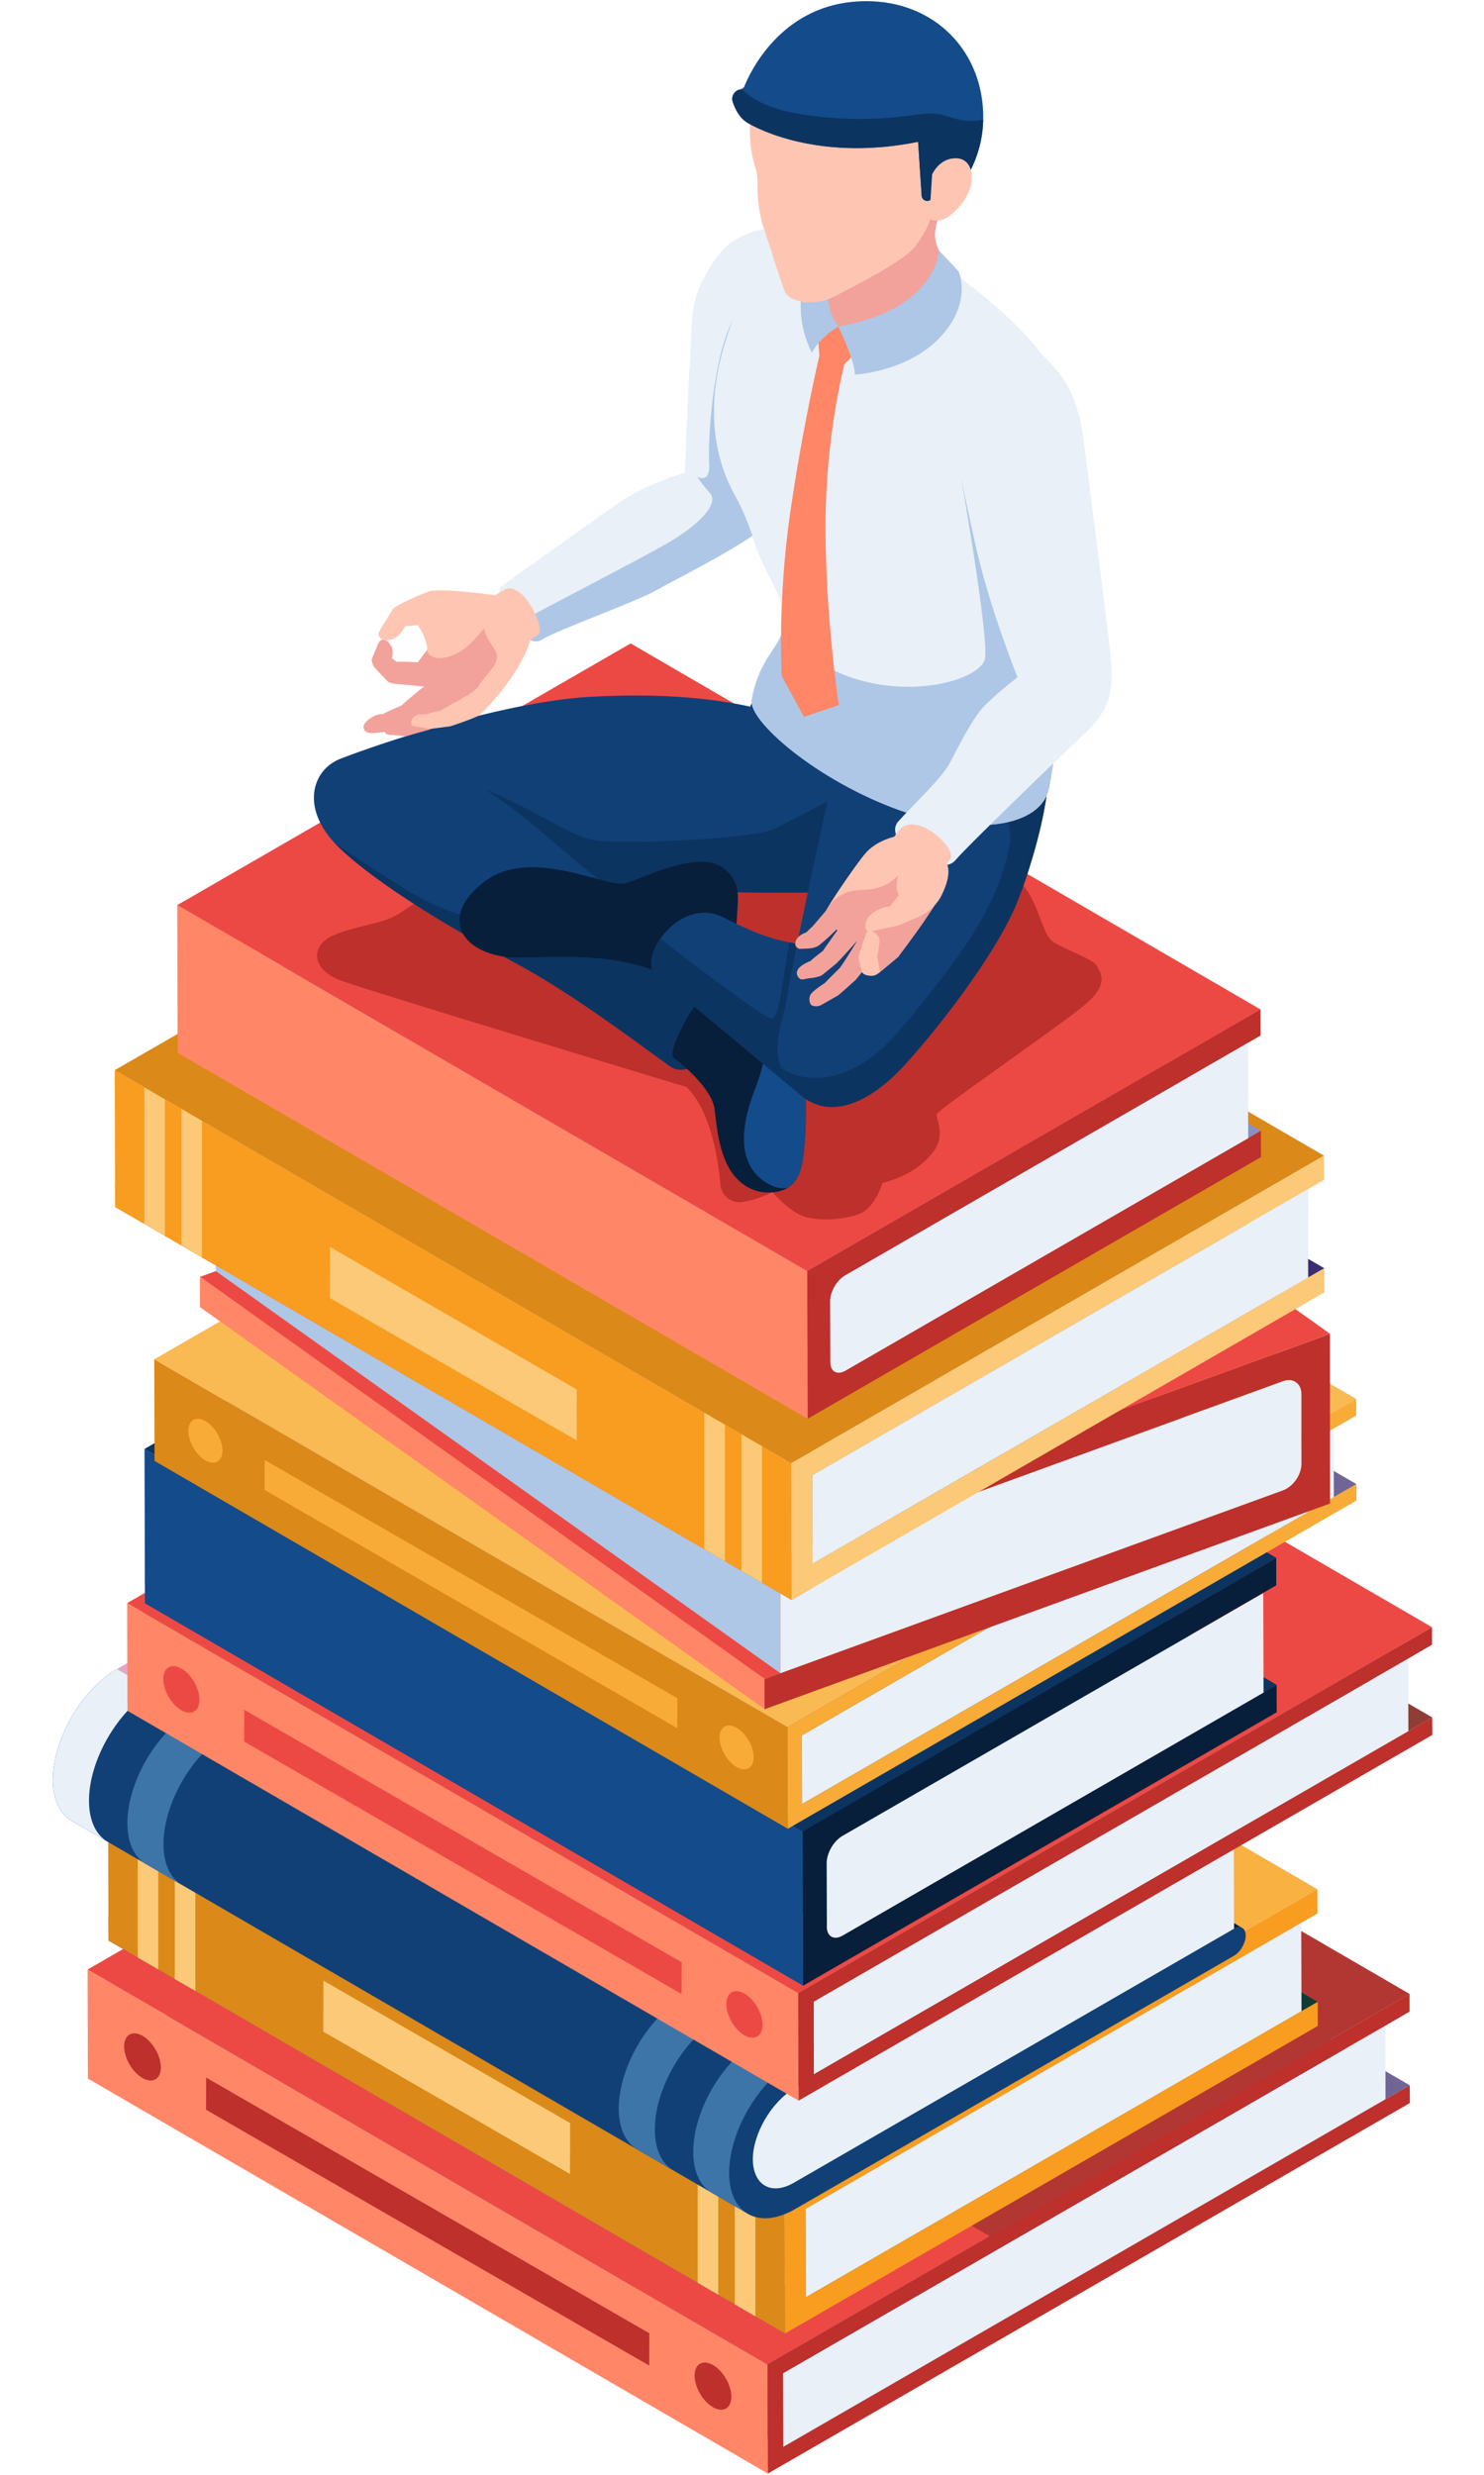 <?xml version="1.0" encoding="UTF-8"?>
<svg xmlns="http://www.w3.org/2000/svg" xmlns:xlink="http://www.w3.org/1999/xlink" width="300" zoomAndPan="magnify" viewBox="0 0 224.88 375" height="500" preserveAspectRatio="xMidYMid meet" version="1.0">
  <defs>
    <clipPath id="0494e04802">
      <path d="M 7.965 0.102 L 217.102 0.102 L 217.102 374.898 L 7.965 374.898 Z M 7.965 0.102 " clip-rule="nonzero"></path>
    </clipPath>
    <clipPath id="8293265240">
      <path d="M 13 298 L 117 298 L 117 374.898 L 13 374.898 Z M 13 298 " clip-rule="nonzero"></path>
    </clipPath>
    <clipPath id="de6a93d67c">
      <path d="M 116 302 L 214 302 L 214 374.898 L 116 374.898 Z M 116 302 " clip-rule="nonzero"></path>
    </clipPath>
    <clipPath id="253f6cba6f">
      <path d="M 7.965 252 L 121 252 L 121 336 L 7.965 336 Z M 7.965 252 " clip-rule="nonzero"></path>
    </clipPath>
    <clipPath id="74b0e648d4">
      <path d="M 7.965 252 L 24 252 L 24 280 L 7.965 280 Z M 7.965 252 " clip-rule="nonzero"></path>
    </clipPath>
    <clipPath id="f3a4c6160e">
      <path d="M 21 201 L 217.102 201 L 217.102 315 L 21 315 Z M 21 201 " clip-rule="nonzero"></path>
    </clipPath>
    <clipPath id="6d54dd1fb6">
      <path d="M 19 187 L 217.102 187 L 217.102 302 L 19 302 Z M 19 187 " clip-rule="nonzero"></path>
    </clipPath>
    <clipPath id="88b707d7b3">
      <path d="M 120 246 L 217.102 246 L 217.102 319 L 120 319 Z M 120 246 " clip-rule="nonzero"></path>
    </clipPath>
    <clipPath id="3f4a57cf4c">
      <path d="M 110 0.102 L 150 0.102 L 150 32 L 110 32 Z M 110 0.102 " clip-rule="nonzero"></path>
    </clipPath>
  </defs>
  <g clip-path="url(#0494e04802)">
    <path fill="#e9f0f7" d="M 210.008 313.84 L 209.992 306.93 L 213.668 304.816 L 213.652 302.137 L 202.973 295.93 L 197.246 292.605 L 197.246 291.348 L 199.691 289.938 L 199.676 286.281 L 188.156 279.582 L 217.102 262.891 L 217.09 260.238 L 213.457 258.125 L 213.441 251.305 L 217.074 249.207 L 217.059 246.555 L 194.77 233.609 L 205.613 227.359 L 205.613 224.859 L 202.18 222.863 L 202.164 216.438 L 205.586 214.457 L 205.586 211.957 L 201.625 214.234 L 205.586 211.957 L 201.625 209.648 L 201.625 202.066 L 196.375 198.336 L 200.785 195.785 L 200.77 192.129 L 198.309 190.707 L 198.281 180.141 L 200.727 178.734 L 200.711 175.078 L 189.207 168.395 L 189.176 157.996 L 191.094 156.887 L 191.082 152.898 L 155.699 132.43 C 157.41 127.156 158.219 123.246 158.594 120.652 C 158.789 120.246 158.926 119.812 159.016 119.348 C 159.164 118.539 159.402 117.34 159.613 115.691 C 161.668 113.715 163.438 112.02 164.547 110.973 C 168.809 106.969 168.645 103.719 168.297 99.434 C 168.059 96.449 164.953 72.746 164.324 67.426 C 163.199 57.984 159.867 55.918 157.695 53.504 C 153.719 48.184 146.641 42.969 146.023 42.477 C 145.906 42.371 145.727 42.219 145.547 42.055 C 145.516 41.906 145.484 41.754 145.441 41.605 C 145.367 41.336 145.23 41.098 145.051 40.902 L 142.289 37.98 C 142.004 37.352 141.766 36.645 141.691 35.957 C 141.617 35.223 141.812 34.277 142.066 33.41 C 142.262 33.395 142.469 33.363 142.727 33.289 C 144.18 32.883 146.477 30.473 147.059 28.359 C 147.316 27.461 147.344 26.5 147.105 25.723 C 148.109 23.73 148.918 21.211 148.996 18.168 C 149.012 17.512 148.996 16.836 148.934 16.133 C 148.141 6.332 140.102 -0.758 129.242 0.293 C 118.383 1.328 113.824 10.648 112.832 13.09 C 112.758 13.27 112.594 13.402 112.398 13.492 C 112.324 13.523 112.234 13.555 112.16 13.57 C 111.305 13.734 110.793 14.617 111.062 15.426 C 111.453 16.609 112.129 17.898 113.312 18.617 C 113.312 18.617 113.434 18.695 113.672 18.828 C 113.449 22.918 114.59 25.691 114.59 25.691 C 114.59 25.691 114.859 26.996 114.812 27.941 C 114.77 28.855 114.828 31.852 115.816 34.758 C 112.82 35.266 110.223 36.555 108.215 39.582 C 104.105 45.773 105.051 48.453 104.598 54.492 C 104.164 60.531 103.82 71.652 103.82 71.652 C 103.82 71.652 97.895 73.285 93.469 76.418 C 89.047 79.562 77.137 87.984 76.086 88.793 C 75.816 89.004 75.684 89.348 75.668 89.781 L 74.992 90.203 C 74.992 90.203 66.684 89.02 64.973 89.633 C 63.266 90.246 59.965 91.762 59.621 92.195 C 59.289 92.629 57.488 95.613 57.371 95.867 C 57.25 96.105 57.43 97.141 58.93 96.977 C 60.445 96.812 61.375 94.922 61.375 94.922 L 63.266 94.699 C 63.266 94.699 64.645 96.496 64.734 98.43 C 64.18 99.133 63.684 99.793 63.277 100.363 C 63.277 100.363 61.016 100.199 60.07 100.301 C 60.07 100.301 59.59 99.883 59.348 99.762 C 59.348 99.762 59.695 98.668 59.184 97.801 C 58.688 96.93 58.043 96.914 57.863 96.93 C 57.684 96.945 57.43 97.172 57.219 97.664 C 57.008 98.16 56.379 99.645 56.305 99.836 C 56.23 100.031 56.363 100.75 56.785 101.215 C 57.203 101.68 58.48 103.031 58.734 103.27 C 58.973 103.492 59.648 103.629 60.594 103.688 C 61.391 103.734 63.355 103.957 64.195 104.035 C 63.16 104.871 61.57 106.176 60.773 106.926 C 60.773 106.926 58.703 107.75 58.043 108.184 C 58.043 108.184 57.055 108.078 55.898 108.965 C 54.641 109.938 55.105 110.535 55.328 110.762 C 55.555 110.988 55.93 111.137 56.828 111.047 C 57.176 111.016 57.73 110.957 58.27 110.883 C 58.285 110.941 58.312 110.988 58.328 111.016 C 58.508 111.301 59.02 111.391 59.5 111.359 C 59.918 111.348 61.016 111.555 61.434 111.539 C 57.008 112.918 53.441 114.207 51.566 114.941 C 51.535 114.957 51.52 114.957 51.488 114.973 C 51.43 114.988 51.387 115.016 51.324 115.031 C 48.102 116.367 46.285 120.246 48.461 124.609 L 26.816 137.148 L 26.879 156.676 L 20.531 160.332 L 17.355 162.176 L 17.398 179.242 L 17.414 182.898 L 27.461 188.73 L 30.582 190.543 L 32.668 191.754 L 32.668 192.625 L 30.266 193.492 L 30.266 198.066 L 33.312 200.238 L 25.512 204.734 L 23.34 205.992 L 23.34 208.492 L 23.367 218.699 L 21.852 219.566 L 21.914 241.371 L 21.539 241.598 L 19.227 242.93 L 19.242 245.582 L 19.258 252.027 L 17.699 252.926 C 12.254 256.07 7.844 263.758 7.98 269.977 C 8.039 272.914 9.121 274.953 10.812 275.941 L 16.363 279.164 L 16.395 290.418 L 16.41 294.074 L 18.629 295.363 L 15.582 297.117 L 13.242 298.465 L 13.258 301.145 L 13.289 312.309 L 13.305 314.992 L 116.359 374.812 L 118.699 373.465 L 213.699 318.664 L 213.684 315.98 Z M 72.441 108.469 C 72.488 108.438 72.52 108.426 72.547 108.41 C 73.223 107.93 78.695 102.398 80.316 97.02 C 80.332 97.02 80.348 97.035 80.363 97.035 C 80.379 97.051 80.406 97.051 80.422 97.066 C 80.453 97.082 80.48 97.082 80.512 97.094 C 80.527 97.094 80.559 97.109 80.57 97.109 C 80.602 97.125 80.633 97.125 80.66 97.141 C 80.676 97.141 80.707 97.156 80.723 97.156 C 80.766 97.172 80.797 97.172 80.844 97.172 C 80.855 97.172 80.855 97.172 80.871 97.172 C 80.918 97.172 80.961 97.184 81.023 97.184 C 81.035 97.184 81.051 97.184 81.082 97.184 C 81.113 97.184 81.141 97.184 81.172 97.184 C 81.188 97.184 81.219 97.184 81.23 97.184 C 81.262 97.184 81.293 97.184 81.309 97.184 C 81.32 97.184 81.352 97.184 81.367 97.184 C 81.398 97.184 81.41 97.184 81.441 97.172 C 81.457 97.172 81.488 97.156 81.5 97.156 C 81.531 97.156 81.547 97.141 81.578 97.141 C 81.594 97.141 81.621 97.125 81.637 97.125 C 81.668 97.125 81.684 97.109 81.711 97.094 C 81.727 97.082 81.758 97.082 81.773 97.066 C 81.801 97.051 81.816 97.051 81.848 97.035 C 81.863 97.02 81.891 97.02 81.906 97.004 C 81.922 96.992 81.953 96.977 81.969 96.977 C 81.98 96.961 82.012 96.945 82.027 96.945 C 83.375 96.105 87.277 94.562 91.117 93.02 C 94.504 91.656 97.836 90.309 99.352 89.453 C 100.668 88.703 103.73 87.145 106.984 85.348 C 109.398 84.012 111.934 82.559 113.973 81.18 C 114.035 81.348 114.094 81.512 114.137 81.691 C 115.457 85.738 117.543 88.867 118.441 91.371 C 118.367 93.184 118.324 94.848 118.309 96.285 C 118.293 96.301 118.293 96.332 118.277 96.348 C 118.277 96.359 118.262 96.375 118.262 96.391 C 118.219 96.48 118.172 96.57 118.129 96.66 C 118.129 96.66 118.129 96.676 118.113 96.676 C 117.59 97.738 116.852 98.684 116.117 99.914 C 116.102 99.941 116.09 99.957 116.074 99.988 C 116.027 100.062 115.984 100.121 115.953 100.199 C 115.922 100.242 115.91 100.289 115.879 100.332 C 115.832 100.391 115.805 100.469 115.758 100.543 C 115.727 100.586 115.699 100.648 115.668 100.691 C 115.637 100.75 115.594 100.828 115.562 100.887 C 115.535 100.945 115.504 101.008 115.473 101.066 C 115.445 101.125 115.398 101.203 115.367 101.262 C 115.34 101.32 115.309 101.395 115.277 101.457 C 115.25 101.516 115.219 101.59 115.188 101.652 C 115.145 101.742 115.113 101.832 115.07 101.922 C 115.039 101.996 114.992 102.086 114.965 102.176 C 114.918 102.281 114.875 102.387 114.828 102.504 C 114.797 102.566 114.785 102.625 114.754 102.699 C 114.723 102.789 114.68 102.879 114.648 102.984 C 114.617 103.059 114.602 103.121 114.574 103.195 C 114.543 103.285 114.512 103.391 114.484 103.48 C 114.453 103.555 114.438 103.629 114.41 103.703 C 114.379 103.809 114.348 103.898 114.32 104.004 C 114.305 104.078 114.273 104.152 114.258 104.227 C 114.227 104.332 114.199 104.453 114.168 104.559 C 114.152 104.633 114.125 104.707 114.109 104.781 C 114.078 104.918 114.047 105.051 114.02 105.188 C 114.004 105.246 113.988 105.32 113.973 105.383 C 113.93 105.594 113.883 105.801 113.84 106.012 C 113.809 106.16 113.809 106.34 113.84 106.52 C 113.777 106.688 113.719 106.867 113.645 107.059 C 113 106.926 112.16 106.746 111.109 106.551 L 95.555 97.5 L 79.117 106.984 C 76.898 107.422 74.648 107.93 72.441 108.469 Z M 72.441 108.469 " fill-opacity="1" fill-rule="nonzero"></path>
  </g>
  <path fill="#716596" d="M 118.684 370.781 L 15.598 310.93 L 110.598 256.133 L 213.684 315.98 Z M 118.684 370.781 " fill-opacity="1" fill-rule="nonzero"></path>
  <path fill="#e9f0f7" d="M 209.98 306.945 L 210.008 318.094 L 118.684 370.781 L 118.652 359.617 Z M 209.98 306.945 " fill-opacity="1" fill-rule="nonzero"></path>
  <g clip-path="url(#8293265240)">
    <path fill="#ff8666" d="M 116.344 372.129 L 116.312 360.965 L 116.312 358.285 L 13.23 298.434 L 13.23 301.117 L 13.258 312.281 L 13.273 314.961 L 116.359 374.812 Z M 116.344 372.129 " fill-opacity="1" fill-rule="nonzero"></path>
  </g>
  <path fill="#ed4944" d="M 110.57 242.285 L 15.57 297.086 L 13.23 298.434 L 116.312 358.285 L 118.652 356.934 L 213.652 302.137 Z M 110.57 242.285 " fill-opacity="1" fill-rule="nonzero"></path>
  <g clip-path="url(#de6a93d67c)">
    <path fill="#bd302b" d="M 213.652 302.137 L 213.652 304.816 L 209.98 306.945 L 118.652 359.617 L 118.684 370.781 L 213.684 315.98 L 213.699 318.664 L 118.699 373.465 L 116.359 374.812 L 116.344 372.129 L 116.312 360.965 L 116.312 358.285 L 118.652 356.934 Z M 213.652 302.137 " fill-opacity="1" fill-rule="nonzero"></path>
  </g>
  <path fill="#bd302b" d="M 108.051 358.375 C 109.578 359.258 110.824 361.402 110.824 363.168 C 110.824 364.938 109.562 365.641 108.035 364.758 C 106.504 363.875 105.258 361.73 105.258 359.961 C 105.258 358.195 106.504 357.488 108.051 358.375 Z M 108.051 358.375 " fill-opacity="1" fill-rule="nonzero"></path>
  <path fill="#bd302b" d="M 21.555 308.488 C 23.082 309.371 24.328 311.516 24.328 313.285 C 24.328 315.051 23.066 315.758 21.539 314.871 C 20.008 313.988 18.762 311.844 18.762 310.078 C 18.777 308.309 20.023 307.605 21.555 308.488 Z M 21.555 308.488 " fill-opacity="1" fill-rule="nonzero"></path>
  <path fill="#bd302b" d="M 98.391 353.562 L 98.375 358.449 L 31.184 319.684 L 31.195 314.812 Z M 98.391 353.562 " fill-opacity="1" fill-rule="nonzero"></path>
  <path fill="#bd302b" d="M 186.402 293.652 C 179.727 297.52 179.773 303.797 186.477 307.68 L 126.992 342.219 C 120.289 338.355 109.43 338.355 102.77 342.219 L 81.082 329.707 C 87.758 325.84 87.711 319.562 81.008 315.684 L 140.492 281.141 C 147.195 285.008 158.055 285.008 164.715 281.141 Z M 186.402 293.652 " fill-opacity="1" fill-rule="nonzero"></path>
  <path fill="#000000" d="M 213.637 302.137 L 150 338.848 L 46.914 279 L 110.555 242.285 Z M 213.637 302.137 " fill-opacity="0.25" fill-rule="nonzero"></path>
  <path fill="#774da7" d="M 118.953 353.594 L 16.395 294.043 L 19.574 292.199 L 122.133 351.75 Z M 118.953 353.594 " fill-opacity="1" fill-rule="nonzero"></path>
  <path fill="#774da7" d="M 122.133 351.75 L 19.574 292.199 L 19.574 288.543 L 122.133 348.094 Z M 122.133 351.75 " fill-opacity="1" fill-rule="nonzero"></path>
  <path fill="#0f3b33" d="M 122.133 348.094 L 19.574 288.543 L 97.16 243.785 L 199.719 303.336 Z M 122.133 348.094 " fill-opacity="1" fill-rule="nonzero"></path>
  <path fill="#774da7" d="M 118.953 353.594 L 16.395 294.043 L 16.379 290.387 L 118.938 349.938 Z M 118.953 353.594 " fill-opacity="1" fill-rule="nonzero"></path>
  <path fill="#e9f0f7" d="M 122.086 334.699 L 19.527 275.148 L 94.672 231.797 L 197.23 291.348 Z M 122.086 334.699 " fill-opacity="1" fill-rule="nonzero"></path>
  <path fill="#e9f0f7" d="M 197.23 291.348 L 197.273 304.758 L 122.133 348.094 L 122.086 334.699 Z M 197.23 291.348 " fill-opacity="1" fill-rule="nonzero"></path>
  <path fill="#e9f0f7" d="M 122.133 348.094 L 19.574 288.543 L 19.527 275.148 L 122.086 334.699 Z M 122.133 348.094 " fill-opacity="1" fill-rule="nonzero"></path>
  <path fill="#774da7" d="M 122.086 334.699 L 19.527 275.148 L 19.512 271.492 L 122.074 331.043 Z M 122.086 334.699 " fill-opacity="1" fill-rule="nonzero"></path>
  <path fill="#f9b142" d="M 97.117 226.73 L 19.512 271.492 L 16.332 273.32 L 118.895 332.871 L 122.074 331.043 L 199.676 286.281 Z M 97.117 226.73 " fill-opacity="1" fill-rule="nonzero"></path>
  <path fill="#db8918" d="M 118.938 349.938 L 118.895 332.871 L 16.332 273.32 L 16.379 290.387 L 16.395 294.043 L 118.953 353.594 Z M 118.938 349.938 " fill-opacity="1" fill-rule="nonzero"></path>
  <path fill="#f89d1f" d="M 199.719 303.336 L 122.133 348.094 L 122.086 334.699 L 197.23 291.348 L 199.691 289.938 L 199.676 286.281 L 122.074 331.043 L 118.895 332.871 L 118.938 349.938 L 118.953 353.594 L 199.734 306.992 Z M 199.719 303.336 " fill-opacity="1" fill-rule="nonzero"></path>
  <path fill="#fbc977" d="M 175.047 288.785 L 125.059 317.809 L 99.547 303.109 L 149.551 274.082 Z M 175.047 288.785 " fill-opacity="1" fill-rule="nonzero"></path>
  <path fill="#fbc977" d="M 86.391 321.707 L 86.363 329.422 L 48.941 307.844 L 48.969 300.113 Z M 86.391 321.707 " fill-opacity="1" fill-rule="nonzero"></path>
  <path fill="#fbc977" d="M 23.938 298.418 L 23.938 277.738 L 20.816 275.926 L 20.816 296.621 Z M 23.938 298.418 " fill-opacity="1" fill-rule="nonzero"></path>
  <path fill="#fbc977" d="M 29.562 301.688 L 29.562 281.008 L 26.441 279.191 L 26.441 299.887 Z M 29.562 301.688 " fill-opacity="1" fill-rule="nonzero"></path>
  <path fill="#fbc977" d="M 108.844 347.719 L 108.844 327.039 L 105.723 325.227 L 105.723 345.906 Z M 108.844 347.719 " fill-opacity="1" fill-rule="nonzero"></path>
  <path fill="#fbc977" d="M 114.469 350.988 L 114.469 330.309 L 111.348 328.492 L 111.348 349.172 Z M 114.469 350.988 " fill-opacity="1" fill-rule="nonzero"></path>
  <path fill="#071f3b" d="M 85.746 232.59 L 188.305 292.141 C 187.977 291.945 187.527 291.977 187.031 292.262 L 84.473 232.711 C 84.98 232.441 85.43 232.41 85.746 232.59 Z M 85.746 232.59 " fill-opacity="1" fill-rule="nonzero"></path>
  <path fill="#93ab4c" d="M 85.703 214.277 L 188.262 273.828 C 187.93 273.633 187.48 273.664 186.984 273.949 L 84.426 214.398 C 84.922 214.113 85.371 214.098 85.703 214.277 Z M 85.703 214.277 " fill-opacity="1" fill-rule="nonzero"></path>
  <path fill="#27e9e2" d="M 120.305 330.758 L 17.742 271.223 L 84.488 232.727 L 187.031 292.262 Z M 120.305 330.758 " fill-opacity="1" fill-rule="nonzero"></path>
  <path fill="#27e9e2" d="M 13.363 271.641 C 14.488 272.301 16.047 272.195 17.758 271.223 L 120.305 330.758 C 118.594 331.746 117.035 331.836 115.91 331.176 C 85.148 313.328 44.125 289.504 13.363 271.641 Z M 13.363 271.641 " fill-opacity="1" fill-rule="nonzero"></path>
  <path fill="#e9f0f7" d="M 120.379 316.477 L 17.832 256.926 L 84.441 218.504 L 187 278.039 Z M 120.379 316.477 " fill-opacity="1" fill-rule="nonzero"></path>
  <path fill="#e9f0f7" d="M 187 278.039 L 187.047 292.262 L 120.305 330.758 C 116.93 332.703 114.152 331.176 114.094 327.34 C 114.062 323.324 116.957 318.438 120.395 316.461 Z M 187 278.039 " fill-opacity="1" fill-rule="nonzero"></path>
  <path fill="#e9f0f7" d="M 115.895 331.191 L 13.332 271.641 C 12.238 271.012 11.562 269.68 11.535 267.805 C 11.504 263.789 14.398 258.902 17.832 256.926 L 120.395 316.477 C 116.957 318.453 114.078 323.34 114.094 327.355 C 114.125 329.227 114.797 330.562 115.895 331.191 Z M 115.895 331.191 " fill-opacity="1" fill-rule="nonzero"></path>
  <path fill="#e5a5c4" d="M 120.242 312.445 L 17.699 252.895 L 84.426 214.398 L 186.984 273.949 Z M 120.242 312.445 " fill-opacity="1" fill-rule="nonzero"></path>
  <g clip-path="url(#253f6cba6f)">
    <path fill="#114077" d="M 113.359 335.461 L 10.801 275.91 C 9.105 274.922 8.023 272.883 7.965 269.949 C 7.844 263.73 12.238 256.043 17.684 252.895 L 120.242 312.445 C 114.797 315.594 110.391 323.277 110.523 329.496 C 110.582 332.422 111.648 334.473 113.359 335.461 Z M 113.359 335.461 " fill-opacity="1" fill-rule="nonzero"></path>
  </g>
  <path fill="#3d75a9" d="M 113.359 335.461 L 107.883 332.285 C 106.188 331.297 105.109 329.258 105.051 326.32 C 104.93 320.102 109.324 312.414 114.77 309.27 L 120.242 312.445 C 114.797 315.594 110.391 323.277 110.523 329.496 C 110.582 332.422 111.648 334.473 113.359 335.461 Z M 113.359 335.461 " fill-opacity="1" fill-rule="nonzero"></path>
  <path fill="#3d75a9" d="M 102.066 328.898 L 96.59 325.723 C 94.895 324.734 93.816 322.695 93.754 319.758 C 93.637 313.539 98.031 305.852 103.477 302.703 L 108.949 305.883 C 103.504 309.027 99.094 316.715 99.23 322.934 C 99.289 325.871 100.371 327.926 102.066 328.898 Z M 102.066 328.898 " fill-opacity="1" fill-rule="nonzero"></path>
  <path fill="#3d75a9" d="M 27.566 285.652 L 22.094 282.477 C 20.398 281.484 19.316 279.449 19.258 276.512 C 19.137 270.293 23.531 262.605 28.977 259.457 L 34.453 262.637 C 29.008 265.781 24.598 273.469 24.734 279.688 C 24.793 282.609 25.859 284.664 27.566 285.652 Z M 27.566 285.652 " fill-opacity="1" fill-rule="nonzero"></path>
  <g clip-path="url(#74b0e648d4)">
    <path fill="#e9f0f7" d="M 16.273 279.09 L 10.801 275.91 C 9.105 274.922 8.023 272.883 7.965 269.949 C 7.844 263.73 12.238 256.043 17.684 252.895 L 23.156 256.07 C 17.715 259.219 13.305 266.906 13.438 273.125 C 13.5 276.062 14.578 278.113 16.273 279.09 Z M 16.273 279.09 " fill-opacity="1" fill-rule="nonzero"></path>
  </g>
  <path fill="#114077" d="M 186.984 273.949 C 187.977 273.379 188.77 273.828 188.77 274.969 C 188.77 276.09 187.977 277.469 186.984 278.039 L 120.379 316.461 C 116.941 318.438 114.062 323.324 114.078 327.25 C 114.152 331.176 116.914 332.703 120.289 330.758 L 187.031 292.262 C 188.02 291.691 188.816 292.156 188.816 293.277 C 188.816 294.402 188.02 295.781 187.031 296.352 L 120.453 334.758 C 115.113 337.844 110.613 335.566 110.492 329.496 C 110.375 323.277 114.77 315.594 120.211 312.445 Z M 186.984 273.949 " fill-opacity="1" fill-rule="nonzero"></path>
  <g clip-path="url(#f3a4c6160e)">
    <path fill="#8f3d35" d="M 123.316 314.332 L 21.566 255.246 L 115.34 201.152 L 217.086 260.238 Z M 123.316 314.332 " fill-opacity="1" fill-rule="nonzero"></path>
  </g>
  <path fill="#b7b5b5" d="M 123.289 303.32 L 21.539 244.234 L 111.68 192.234 L 213.441 251.32 Z M 123.289 303.32 " fill-opacity="1" fill-rule="nonzero"></path>
  <path fill="#e9f0f7" d="M 213.441 251.32 L 213.473 262.336 L 123.316 314.332 L 123.289 303.32 Z M 213.441 251.32 " fill-opacity="1" fill-rule="nonzero"></path>
  <path fill="#646364" d="M 123.316 314.332 L 21.566 255.246 L 21.539 244.234 L 123.289 303.32 Z M 123.316 314.332 " fill-opacity="1" fill-rule="nonzero"></path>
  <path fill="#ff8666" d="M 121.008 315.668 L 120.977 304.637 L 120.977 302 L 19.227 242.914 L 19.227 245.566 L 19.258 256.582 L 19.273 259.234 L 121.023 318.305 Z M 121.008 315.668 " fill-opacity="1" fill-rule="nonzero"></path>
  <g clip-path="url(#6d54dd1fb6)">
    <path fill="#ed4944" d="M 115.293 187.5 L 21.523 241.582 L 19.227 242.914 L 120.977 302 L 123.289 300.668 L 217.059 246.57 Z M 115.293 187.5 " fill-opacity="1" fill-rule="nonzero"></path>
  </g>
  <g clip-path="url(#88b707d7b3)">
    <path fill="#bd302b" d="M 217.059 246.57 L 217.059 249.223 L 213.441 251.32 L 123.289 303.32 L 123.316 314.332 L 217.086 260.238 L 217.102 262.891 L 123.332 316.969 L 121.023 318.305 L 121.008 315.668 L 120.977 304.637 L 120.977 302 L 123.289 300.668 Z M 217.059 246.57 " fill-opacity="1" fill-rule="nonzero"></path>
  </g>
  <path fill="#ed4944" d="M 112.82 302.09 C 114.332 302.961 115.562 305.086 115.547 306.824 C 115.547 308.562 114.305 309.27 112.805 308.398 C 111.289 307.531 110.059 305.402 110.074 303.664 C 110.074 301.91 111.305 301.207 112.82 302.09 Z M 112.82 302.09 " fill-opacity="1" fill-rule="nonzero"></path>
  <path fill="#ed4944" d="M 27.449 252.836 C 28.961 253.703 30.191 255.832 30.176 257.57 C 30.176 259.309 28.934 260.012 27.434 259.145 C 25.918 258.273 24.688 256.145 24.703 254.406 C 24.703 252.668 25.934 251.965 27.449 252.836 Z M 27.449 252.836 " fill-opacity="1" fill-rule="nonzero"></path>
  <path fill="#ed4944" d="M 103.293 297.34 L 103.281 302.148 L 36.957 263.895 L 36.973 259.082 Z M 103.293 297.34 " fill-opacity="1" fill-rule="nonzero"></path>
  <path fill="#b24c43" d="M 190.152 238.195 C 183.566 242.016 183.598 248.203 190.227 252.027 L 131.508 286.117 C 124.879 282.297 114.184 282.297 107.598 286.117 L 86.195 273.77 C 92.781 269.949 92.734 263.742 86.121 259.922 L 144.84 225.832 C 151.469 229.652 162.18 229.652 168.746 225.832 Z M 190.152 238.195 " fill-opacity="1" fill-rule="nonzero"></path>
  <path fill="#0c3461" d="M 193.523 255.309 L 93.727 197.359 L 27.898 235.332 L 127.695 293.277 Z M 193.523 255.309 " fill-opacity="1" fill-rule="nonzero"></path>
  <path fill="#071f3b" d="M 121.637 277.5 L 121.699 300.891 L 193.512 259.457 L 193.496 255.309 L 127.668 293.277 C 126.348 294.043 125.281 293.43 125.281 291.914 L 125.254 282.297 C 125.254 280.781 126.316 278.953 127.621 278.188 L 191.441 241.371 L 193.449 240.219 L 193.434 236.066 Z M 121.637 277.5 " fill-opacity="1" fill-rule="nonzero"></path>
  <path fill="#e9f0f7" d="M 127.652 278.203 C 126.332 278.969 125.281 280.797 125.281 282.309 L 125.312 291.93 C 125.312 293.445 126.391 294.043 127.695 293.293 L 191.516 256.477 L 191.469 241.402 Z M 127.652 278.203 " fill-opacity="1" fill-rule="nonzero"></path>
  <path fill="#144b8a" d="M 121.637 277.5 L 21.852 219.555 L 21.914 242.945 L 121.711 300.891 Z M 121.637 277.5 " fill-opacity="1" fill-rule="nonzero"></path>
  <path fill="#0c3461" d="M 193.465 236.066 L 93.664 178.133 L 21.852 219.555 L 121.637 277.5 Z M 193.465 236.066 " fill-opacity="1" fill-rule="nonzero"></path>
  <path fill="#716596" d="M 121.547 273.363 L 25.543 217.621 L 109.578 169.145 L 205.598 224.887 Z M 121.547 273.363 " fill-opacity="1" fill-rule="nonzero"></path>
  <path fill="#e9f0f7" d="M 202.148 216.465 L 202.18 226.852 L 121.547 273.363 L 121.52 262.965 Z M 202.148 216.465 " fill-opacity="1" fill-rule="nonzero"></path>
  <path fill="#db8918" d="M 119.371 274.609 L 119.344 264.223 L 119.344 261.723 L 23.324 205.977 L 23.34 208.48 L 23.367 218.863 L 23.367 221.367 L 119.387 277.109 Z M 119.371 274.609 " fill-opacity="1" fill-rule="nonzero"></path>
  <path fill="#f9b953" d="M 109.551 156.242 L 25.512 204.719 L 23.324 205.977 L 119.344 261.723 L 121.52 260.461 L 205.555 211.984 Z M 109.551 156.242 " fill-opacity="1" fill-rule="nonzero"></path>
  <path fill="#f8ab37" d="M 205.555 211.984 L 205.57 214.488 L 202.148 216.465 L 121.52 262.965 L 121.547 273.363 L 205.598 224.887 L 205.598 227.375 L 121.562 275.852 L 119.387 277.109 L 119.371 274.609 L 119.344 264.223 L 119.344 261.723 L 121.52 260.461 Z M 205.555 211.984 " fill-opacity="1" fill-rule="nonzero"></path>
  <path fill="#f8ab37" d="M 111.633 261.812 C 113.059 262.637 114.215 264.629 114.215 266.277 C 114.215 267.91 113.043 268.582 111.617 267.758 C 110.195 266.934 109.039 264.941 109.039 263.293 C 109.039 261.645 110.207 260.988 111.633 261.812 Z M 111.633 261.812 " fill-opacity="1" fill-rule="nonzero"></path>
  <path fill="#f8ab37" d="M 31.094 215.344 C 32.516 216.168 33.672 218.16 33.672 219.809 C 33.672 221.441 32.504 222.117 31.078 221.293 C 29.652 220.469 28.496 218.461 28.496 216.824 C 28.496 215.176 29.668 214.52 31.094 215.344 Z M 31.094 215.344 " fill-opacity="1" fill-rule="nonzero"></path>
  <path fill="#f8ab37" d="M 102.648 257.332 L 102.633 261.871 L 40.062 225.773 L 40.078 221.23 Z M 102.648 257.332 " fill-opacity="1" fill-rule="nonzero"></path>
  <path fill="#ed4944" d="M 194.441 225.848 L 108.828 164.918 L 30.254 193.48 L 115.879 254.422 Z M 194.441 225.848 " fill-opacity="1" fill-rule="nonzero"></path>
  <path fill="#ff8666" d="M 115.879 254.422 L 30.254 193.48 L 30.254 198.051 L 115.879 258.992 Z M 115.879 254.422 " fill-opacity="1" fill-rule="nonzero"></path>
  <path fill="#aec7e6" d="M 118.262 236.98 L 32.652 176.035 L 32.668 192.609 L 118.277 253.555 Z M 118.262 236.98 " fill-opacity="1" fill-rule="nonzero"></path>
  <path fill="#e9f0f7" d="M 118.262 236.98 L 118.277 253.555 L 194.441 225.863 C 196.016 225.293 197.273 223.492 197.273 221.832 L 197.273 211.266 C 197.273 209.617 196 208.719 194.441 209.305 Z M 118.262 236.98 " fill-opacity="1" fill-rule="nonzero"></path>
  <path fill="#ff8666" d="M 115.863 233.293 L 30.238 172.352 L 30.254 176.922 L 115.863 237.852 Z M 115.863 233.293 " fill-opacity="1" fill-rule="nonzero"></path>
  <path fill="#bd302b" d="M 115.863 233.293 L 115.863 237.852 L 118.262 236.98 L 194.426 209.289 C 196 208.719 197.262 209.602 197.262 211.25 L 197.262 221.816 C 197.262 223.48 196 225.277 194.426 225.848 L 115.863 254.422 L 115.863 258.992 L 201.594 227.824 L 201.578 202.125 Z M 115.863 233.293 " fill-opacity="1" fill-rule="nonzero"></path>
  <path fill="#ed4944" d="M 201.594 202.109 L 115.969 141.18 L 30.238 172.352 L 115.863 233.293 Z M 201.594 202.109 " fill-opacity="1" fill-rule="nonzero"></path>
  <path fill="#dd8183" d="M 119.957 242.434 L 17.398 182.883 L 20.578 181.043 L 123.152 240.594 Z M 119.957 242.434 " fill-opacity="1" fill-rule="nonzero"></path>
  <path fill="#dd8183" d="M 123.152 240.594 L 20.578 181.043 L 20.578 177.387 L 123.137 236.934 Z M 123.152 240.594 " fill-opacity="1" fill-rule="nonzero"></path>
  <path fill="#3a2e71" d="M 123.137 236.934 L 20.578 177.387 L 98.164 132.625 L 200.723 192.176 Z M 123.137 236.934 " fill-opacity="1" fill-rule="nonzero"></path>
  <path fill="#dd8183" d="M 119.957 242.434 L 17.398 182.883 L 17.383 179.227 L 119.957 238.777 Z M 119.957 242.434 " fill-opacity="1" fill-rule="nonzero"></path>
  <path fill="#e9f0f7" d="M 123.094 223.539 L 20.531 163.988 L 95.676 120.637 L 198.234 180.188 Z M 123.094 223.539 " fill-opacity="1" fill-rule="nonzero"></path>
  <path fill="#e9f0f7" d="M 198.234 180.188 L 198.281 193.598 L 123.137 236.934 L 123.094 223.539 Z M 198.234 180.188 " fill-opacity="1" fill-rule="nonzero"></path>
  <path fill="#e9f0f7" d="M 123.137 236.934 L 20.578 177.387 L 20.531 163.988 L 123.094 223.539 Z M 123.137 236.934 " fill-opacity="1" fill-rule="nonzero"></path>
  <path fill="#dd8183" d="M 123.094 223.539 L 20.531 163.988 L 20.52 160.332 L 123.094 219.883 Z M 123.094 223.539 " fill-opacity="1" fill-rule="nonzero"></path>
  <path fill="#db8918" d="M 98.121 115.57 L 20.52 160.332 L 17.34 162.16 L 119.898 221.711 L 123.094 219.883 L 200.68 175.121 Z M 98.121 115.57 " fill-opacity="1" fill-rule="nonzero"></path>
  <path fill="#f89d1f" d="M 119.957 238.777 L 119.898 221.711 L 17.34 162.16 L 17.383 179.227 L 17.398 182.883 L 119.957 242.434 Z M 119.957 238.777 " fill-opacity="1" fill-rule="nonzero"></path>
  <path fill="#fbc977" d="M 200.723 192.176 L 123.137 236.934 L 123.094 223.539 L 198.234 180.188 L 200.695 178.777 L 200.68 175.121 L 123.094 219.883 L 119.898 221.711 L 119.957 238.777 L 119.957 242.434 L 200.738 195.832 Z M 200.723 192.176 " fill-opacity="1" fill-rule="nonzero"></path>
  <path fill="#fbc977" d="M 176.051 177.625 L 126.062 206.652 L 100.566 191.949 L 150.555 162.926 Z M 176.051 177.625 " fill-opacity="1" fill-rule="nonzero"></path>
  <path fill="#fbc977" d="M 87.395 210.547 L 87.383 218.266 L 49.961 196.688 L 49.977 188.953 Z M 87.395 210.547 " fill-opacity="1" fill-rule="nonzero"></path>
  <path fill="#fbc977" d="M 24.941 187.262 L 24.941 166.582 L 21.824 164.77 L 21.824 185.461 Z M 24.941 187.262 " fill-opacity="1" fill-rule="nonzero"></path>
  <path fill="#fbc977" d="M 30.566 190.527 L 30.566 169.848 L 27.449 168.035 L 27.449 188.715 Z M 30.566 190.527 " fill-opacity="1" fill-rule="nonzero"></path>
  <path fill="#fbc977" d="M 109.848 236.562 L 109.848 215.883 L 106.73 214.07 L 106.73 234.746 Z M 109.848 236.562 " fill-opacity="1" fill-rule="nonzero"></path>
  <path fill="#fbc977" d="M 115.473 239.828 L 115.473 219.148 L 112.355 217.336 L 112.355 238.016 Z M 115.473 239.828 " fill-opacity="1" fill-rule="nonzero"></path>
  <path fill="#8891c5" d="M 191.109 171.359 L 95.602 115.918 L 32.605 152.254 L 128.117 207.699 Z M 191.109 171.359 " fill-opacity="1" fill-rule="nonzero"></path>
  <path fill="#bd302b" d="M 122.328 192.594 L 122.387 214.984 L 191.125 175.332 L 191.109 171.348 L 128.117 207.684 C 126.855 208.402 125.836 207.836 125.836 206.383 L 125.809 197.18 C 125.809 195.727 126.828 193.973 128.07 193.254 L 189.145 158.023 L 191.066 156.914 L 191.051 152.93 Z M 122.328 192.594 " fill-opacity="1" fill-rule="nonzero"></path>
  <path fill="#e9f0f7" d="M 128.07 193.27 C 126.812 193.988 125.793 195.758 125.809 197.195 L 125.836 206.395 C 125.836 207.852 126.871 208.418 128.117 207.699 L 189.191 172.469 L 189.145 158.039 Z M 128.07 193.27 " fill-opacity="1" fill-rule="nonzero"></path>
  <path fill="#ff8666" d="M 122.328 192.594 L 26.816 137.148 L 26.879 159.539 L 122.387 214.984 Z M 122.328 192.594 " fill-opacity="1" fill-rule="nonzero"></path>
  <path fill="#ed4944" d="M 191.051 152.961 L 95.555 97.5 L 26.816 137.148 L 122.328 192.594 Z M 191.051 152.961 " fill-opacity="1" fill-rule="nonzero"></path>
  <path fill="#bd302b" d="M 50.516 141.723 C 53.441 140.445 56.844 140.074 59.02 139.172 C 61.195 138.258 62.516 136.656 65.395 135.684 C 68.258 134.707 76.238 134.949 77.105 134.527 C 77.977 134.109 99.68 121.043 103.73 119.363 C 107.793 117.684 112.055 117.551 114.648 118.238 C 117.242 118.945 118.758 120.473 119.93 121.043 C 121.098 121.609 126.406 124.188 130.051 124.398 C 133.695 124.609 139.426 125.312 144.254 127.262 C 149.086 129.223 153.973 132.297 155.805 135.156 C 157.617 138.02 158.113 141.586 159.508 142.637 C 160.902 143.684 165.672 145.289 166.227 146.336 C 166.781 147.387 168.191 149.062 164.473 152.211 C 160.77 155.355 142.082 168.156 141.945 168.844 C 141.812 169.547 143.445 172.02 141.348 174.645 C 139.246 177.266 136.59 178.492 133.711 179.258 C 133.711 179.258 132.691 182.93 130.32 183.902 C 127.938 184.879 123.152 185.238 120.871 183.902 C 118.594 182.57 117.062 180.621 117.062 180.621 C 117.062 180.621 115.07 181.73 112.535 182.137 C 110.867 182.406 109.324 181.207 109.176 179.527 C 108.828 175.633 107.719 168.395 104.043 164.723 C 104.043 164.723 56.695 150.398 51.789 148.645 C 46.902 146.891 47.051 143.219 50.516 141.723 Z M 50.516 141.723 " fill-opacity="1" fill-rule="nonzero"></path>
  <path fill="#333333" d="M 114.707 104.316 C 114.707 104.316 110.66 115.57 109.73 119.316 C 107.734 127.273 136.426 140.477 139.801 142.41 C 143.176 144.359 152.281 142.32 154.98 134.59 C 157.68 126.855 158.535 121.672 158.82 119.004 C 159.105 116.336 129.602 98.742 121.578 98.789 C 118.832 98.789 116.402 99.824 114.707 104.316 Z M 114.707 104.316 " fill-opacity="1" fill-rule="nonzero"></path>
  <path fill="#0c3461" d="M 114.707 104.316 C 114.707 104.316 110.66 115.57 109.73 119.316 C 107.734 127.273 136.426 140.477 139.801 142.41 C 143.176 144.359 152.281 142.32 154.98 134.59 C 157.68 126.855 158.535 121.672 158.82 119.004 C 159.105 116.336 129.602 98.742 121.578 98.789 C 118.832 98.789 116.402 99.824 114.707 104.316 Z M 114.707 104.316 " fill-opacity="1" fill-rule="nonzero"></path>
  <path fill="#114077" d="M 51.578 114.973 C 56.918 112.859 76.207 106.312 89.527 105.578 C 102.828 104.844 110.645 106.418 113.734 107.09 C 128.613 110.371 143.969 127.094 130.785 134.469 C 129.961 134.934 125.043 135.367 115.504 135.246 C 99.441 135.039 69.203 134.859 61.148 132.43 C 53.109 130.004 45.566 117.355 51.578 114.973 Z M 51.578 114.973 " fill-opacity="1" fill-rule="nonzero"></path>
  <path fill="#0c3461" d="M 130.785 134.469 C 129.961 134.934 125.043 135.367 115.504 135.246 C 99.441 135.039 69.203 134.859 61.148 132.43 C 58.031 131.484 54.984 129.012 52.781 126.18 C 59.949 122.301 69.969 118.195 73.566 119.648 C 80.934 122.613 86.18 126.555 89.977 127.289 C 93.77 128.023 114.184 127.156 117.332 125.598 C 120.469 124.055 125.492 121.355 125.492 121.355 L 133.758 120.711 C 136.875 125.809 136.801 131.113 130.785 134.469 Z M 130.785 134.469 " fill-opacity="1" fill-rule="nonzero"></path>
  <path fill="#114077" d="M 101.512 161.562 C 95.766 157.441 86.84 150.621 77.902 145.812 C 68.965 141.016 57.414 134.227 51.398 128.473 C 51.129 128.219 50.875 127.949 50.637 127.695 C 45.551 122.195 47.395 116.711 51.34 115.078 C 56.289 113.023 65.59 115.676 68.047 116.68 C 75.457 119.723 84.098 127.934 88.25 131.305 C 89.723 132.504 92.75 134.828 96.125 137.391 C 102.289 142.066 109.609 147.535 110.703 148.254 C 114.242 150.637 106.371 165.039 101.512 161.562 Z M 101.512 161.562 " fill-opacity="1" fill-rule="nonzero"></path>
  <path fill="#0c3461" d="M 101.512 161.562 C 95.766 157.441 86.84 150.621 77.902 145.812 C 68.965 141.016 57.414 134.227 51.398 128.473 C 51.129 128.219 50.875 127.949 50.637 127.695 C 50.922 127.906 51.203 128.113 51.461 128.277 C 53.363 129.523 55.254 130.766 57.16 132.027 C 61.465 134.859 65.887 137.734 70.93 138.902 C 79.176 140.809 87.695 137.809 96.141 137.391 C 102.305 142.066 109.625 147.535 110.719 148.254 C 114.242 150.637 106.371 165.039 101.512 161.562 Z M 101.512 161.562 " fill-opacity="1" fill-rule="nonzero"></path>
  <path fill="#071f3b" d="M 109.773 149.305 C 111.141 149.918 111.785 149.453 113.09 148.582 C 114.395 147.715 115.609 146.426 118.727 146.352 C 121.848 146.277 123.211 148.855 123.918 151.07 C 124.621 153.273 124.039 156.359 123.422 157.98 C 122.809 159.598 122.477 159.957 122.148 162.953 C 121.922 165.066 122.254 167.465 122.027 171.539 C 121.801 175.648 121.578 178.492 119.465 179.918 C 118.098 180.832 114.512 181.508 111.707 178.645 C 109.098 175.977 108.648 171.242 108.289 168.109 C 107.93 164.992 103.266 161.125 102.078 160.289 C 100.82 159.387 106.715 147.91 109.773 149.305 Z M 109.773 149.305 " fill-opacity="1" fill-rule="nonzero"></path>
  <path fill="#144b8a" d="M 123.422 157.98 C 122.809 159.598 122.461 159.957 122.148 162.953 C 121.922 165.066 122.254 167.465 122.043 171.539 C 121.816 175.648 121.594 178.492 119.477 179.918 C 119.465 179.934 119.449 179.949 119.418 179.949 C 118.637 180.156 117.754 180.066 116.75 179.559 C 111.051 176.695 112.578 169.742 114.348 165.219 C 115.547 162.191 116.254 158.984 116.434 155.715 C 116.629 152.016 118.504 146.352 121.023 146.891 C 122.566 147.746 123.406 149.496 123.918 151.055 C 124.621 153.273 124.039 156.359 123.422 157.98 Z M 123.422 157.98 " fill-opacity="1" fill-rule="nonzero"></path>
  <path fill="#e9f0f7" d="M 126.301 34.504 C 118.895 34.504 112.309 33.379 108.199 39.566 C 104.09 45.758 105.035 48.438 104.586 54.477 C 104.148 60.516 103.805 71.637 103.805 71.637 C 103.805 71.637 97.879 73.27 93.457 76.402 C 89.031 79.547 77.121 87.969 76.074 88.777 C 74.168 90.23 79.117 98.758 82.07 96.93 C 84.621 95.355 96.172 91.281 99.395 89.453 C 102.621 87.625 115.984 81.078 117.977 77.766 C 119.988 74.438 122.539 69.477 123.031 62.855 C 123.527 56.246 126.301 34.504 126.301 34.504 Z M 126.301 34.504 " fill-opacity="1" fill-rule="nonzero"></path>
  <path fill="#aec7e6" d="M 125.449 41.352 C 124.594 48.305 123.348 58.645 123.047 62.855 C 122.551 69.477 120.004 74.438 117.992 77.766 C 115.984 81.09 102.621 87.625 99.41 89.453 C 96.184 91.281 84.637 95.355 82.086 96.93 C 80.781 97.738 79.07 96.512 77.754 94.773 C 82.582 92.121 96.574 84.926 100.984 82.395 C 106.383 79.293 108.918 76.207 107.586 74.723 C 106.25 73.238 105.68 72.266 105.68 72.266 C 105.68 72.266 107.688 73.418 107.465 70.152 C 107.238 66.887 108.004 54.328 110.973 48.707 C 112.984 44.934 120.617 42.52 125.449 41.352 Z M 125.449 41.352 " fill-opacity="1" fill-rule="nonzero"></path>
  <path fill="#ffc5b3" d="M 81.531 96.18 C 80.855 96.633 80.332 97.02 80.332 97.02 C 78.711 102.398 73.223 107.945 72.547 108.41 C 72.547 108.41 72.066 108.199 71.332 107.871 C 70.012 107.27 67.93 106.266 66.562 105.426 C 64.449 104.125 62.062 102.176 62.062 102.176 C 62.062 102.176 64.164 98.863 67.117 95.672 C 68.992 93.648 71.453 92.121 73.012 91.266 C 73.926 90.773 74.527 90.504 74.527 90.504 L 76.297 89.422 C 79.176 87.641 82.746 95.355 81.531 96.18 Z M 81.531 96.18 " fill-opacity="1" fill-rule="nonzero"></path>
  <path fill="#f2a29b" d="M 63.293 100.363 C 63.293 100.363 61.027 100.199 60.086 100.301 C 60.086 100.301 59.605 99.883 59.363 99.762 C 59.363 99.762 59.711 98.668 59.199 97.801 C 58.703 96.93 58.059 96.914 57.879 96.93 C 57.699 96.945 57.445 97.172 57.234 97.664 C 57.023 98.16 56.395 99.645 56.32 99.836 C 56.246 100.031 56.379 100.75 56.801 101.215 C 57.219 101.68 58.496 103.031 58.75 103.27 C 58.988 103.492 59.664 103.629 60.609 103.688 C 61.555 103.75 64.18 104.047 64.555 104.047 C 64.93 104.047 65.875 102.504 64.957 101.262 C 64.238 100.301 63.293 100.363 63.293 100.363 Z M 63.293 100.363 " fill-opacity="1" fill-rule="nonzero"></path>
  <path fill="#f2a29b" d="M 65.184 103.254 C 65.184 103.254 62.004 105.758 60.773 106.941 C 60.773 106.941 58.703 107.766 58.043 108.199 C 58.043 108.199 57.055 108.094 55.898 108.98 C 54.641 109.953 55.105 110.551 55.328 110.777 C 55.555 111 55.93 111.152 56.828 111.062 C 57.715 110.988 59.875 110.688 59.875 110.688 C 59.875 110.688 62.723 109.293 62.949 109.203 C 63.172 109.113 67.012 106.281 67.418 105.875 C 68.316 105.023 66.203 102.43 65.184 103.254 Z M 65.184 103.254 " fill-opacity="1" fill-rule="nonzero"></path>
  <path fill="#f2a29b" d="M 67.449 104.59 C 67.449 104.59 63.789 107.781 63.473 108.078 C 63.473 108.078 61.434 108.574 61.016 108.875 C 61.016 108.875 60.07 108.844 59.078 109.398 C 58.105 109.969 58.164 110.746 58.344 111.031 C 58.523 111.316 59.035 111.406 59.516 111.375 C 59.992 111.359 61.328 111.633 61.57 111.539 C 61.809 111.449 65.125 110.535 65.125 110.535 C 65.125 110.535 68.934 107.914 69.684 107.074 C 70.688 105.996 68.332 103.766 67.449 104.59 Z M 67.449 104.59 " fill-opacity="1" fill-rule="nonzero"></path>
  <path fill="#f2a29b" d="M 72.578 103.855 C 71.977 104.859 70.059 105.816 68.543 106.492 C 67.84 106.133 67.148 105.758 66.578 105.398 C 64.465 104.094 62.078 102.145 62.078 102.145 C 62.078 102.145 64.18 98.832 67.133 95.641 C 69.008 93.617 71.469 92.09 73.027 91.234 C 73.539 91.508 73.746 92.164 73.672 93.02 C 73.598 93.828 73.312 94.637 73.418 95.445 C 73.566 96.617 74.453 97.516 75.023 98.551 C 76.059 100.48 73.688 101.98 72.578 103.855 Z M 72.578 103.855 " fill-opacity="1" fill-rule="nonzero"></path>
  <path fill="#ffc5b3" d="M 69.848 105.965 C 69.848 105.965 67.492 107.121 66.91 107.629 C 66.91 107.629 65.242 107.973 64.66 108.215 C 64.66 108.215 63.367 108.168 62.812 108.543 C 62.273 108.918 62.184 109.637 62.395 109.895 C 62.605 110.148 62.98 110.086 63.293 110.133 C 63.609 110.164 65.047 110.477 65.289 110.434 C 65.543 110.387 67.973 110.102 68.184 110.059 C 68.395 110.027 71.977 108.797 72.562 108.395 C 73.148 107.988 71.918 104.949 69.848 105.965 Z M 69.848 105.965 " fill-opacity="1" fill-rule="nonzero"></path>
  <path fill="#ffc5b3" d="M 74.977 90.203 C 74.977 90.203 66.668 89.02 64.957 89.633 C 63.25 90.246 59.949 91.762 59.605 92.195 C 59.273 92.629 57.473 95.613 57.355 95.867 C 57.234 96.105 57.414 97.141 58.914 96.977 C 60.43 96.812 61.359 94.922 61.359 94.922 L 63.25 94.699 C 63.25 94.699 64.629 96.496 64.719 98.43 C 64.809 100.363 68.934 100.379 72.098 96.645 C 75.309 92.93 77.512 91.25 74.977 90.203 Z M 74.977 90.203 " fill-opacity="1" fill-rule="nonzero"></path>
  <path fill="#071f3b" d="M 111.812 136.699 C 111.875 134.59 111.543 133.27 110.016 131.859 C 108.723 130.648 106.82 130.301 104.074 130.797 C 99.441 131.637 95.539 133.957 94.07 133.914 C 90.426 133.793 80.105 128.641 73.523 133.492 C 66.953 138.348 69.188 143.805 76.223 144.941 C 80.152 145.586 89.918 143.742 98.871 146.949 C 99.875 147.309 102.035 148.555 103.219 149.496 C 107.613 153.02 116.027 142.727 111.559 140.91 Z M 111.812 136.699 " fill-opacity="1" fill-rule="nonzero"></path>
  <path fill="#114077" d="M 132.961 164.59 C 130.5 166.133 124.008 167.945 121.324 165.938 C 121.324 165.938 102.516 150.203 99.453 147.773 C 98.148 146.742 98.586 144.359 100.055 142.246 C 102.02 139.414 105.801 137.059 109.641 139.023 C 115.172 141.84 117.469 142.363 119.613 142.801 C 120.078 142.891 120.527 142.98 121.008 143.098 C 123.707 143.715 131.387 143.832 135.84 151.16 C 140.297 158.488 135.422 163.043 132.961 164.59 Z M 132.961 164.59 " fill-opacity="1" fill-rule="nonzero"></path>
  <path fill="#0c3461" d="M 132.961 164.59 C 130.5 166.133 124.008 167.945 121.324 165.938 C 121.324 165.938 102.516 150.203 99.453 147.773 C 98.148 146.742 98.586 144.359 100.055 142.246 C 104.059 145.332 115.535 154.113 116.883 154.324 C 118.113 154.52 118.773 147.234 119.613 142.801 C 120.078 142.891 120.527 142.98 121.008 143.098 C 123.707 143.715 131.387 143.832 135.84 151.16 C 140.297 158.488 135.422 163.043 132.961 164.59 Z M 132.961 164.59 " fill-opacity="1" fill-rule="nonzero"></path>
  <path fill="#114077" d="M 125.207 122.449 C 125.207 122.449 120.094 145.723 119.387 150.652 C 118.684 155.582 115.848 159.898 120.332 164.961 C 124.816 170.043 131.281 167.75 137.117 161.352 C 142.965 154.953 151.98 143.023 154.559 135.637 C 157.125 128.234 151.5 119.992 142.875 117.145 C 134.238 114.285 126.797 115.094 125.207 122.449 Z M 125.207 122.449 " fill-opacity="1" fill-rule="nonzero"></path>
  <path fill="#114077" d="M 154.559 135.621 C 151.996 143.023 142.965 154.938 137.117 161.336 C 131.266 167.734 124.816 170.027 120.332 164.949 C 119.688 164.215 119.191 163.492 118.816 162.789 C 118.789 162.746 118.773 162.699 118.742 162.656 C 118.699 162.578 118.668 162.488 118.625 162.414 C 118.609 162.371 118.578 162.324 118.562 162.281 C 118.52 162.191 118.488 162.102 118.441 162.012 C 118.43 161.965 118.414 161.922 118.398 161.875 C 118.383 161.832 118.367 161.801 118.352 161.754 C 116.957 157.98 118.816 154.488 119.371 150.621 C 120.078 145.691 125.191 122.422 125.191 122.422 C 126.797 115.062 134.223 114.254 142.859 117.102 C 147.105 118.508 150.629 121.223 152.805 124.488 C 155.055 127.906 155.848 131.875 154.559 135.621 Z M 154.559 135.621 " fill-opacity="1" fill-rule="nonzero"></path>
  <path fill="#0c3461" d="M 154.559 135.621 C 151.996 143.023 142.965 154.938 137.117 161.336 C 131.266 167.734 124.816 170.027 120.332 164.949 C 119.688 164.215 119.191 163.492 118.816 162.789 C 118.789 162.746 118.773 162.699 118.742 162.656 C 118.699 162.578 118.668 162.488 118.625 162.414 C 118.609 162.371 118.578 162.324 118.562 162.281 C 118.52 162.191 118.488 162.102 118.441 162.012 C 118.43 161.965 118.414 161.922 118.398 161.875 C 118.383 161.832 118.367 161.801 118.352 161.754 C 119.102 162.297 119.93 162.699 120.797 162.953 C 124.336 163.988 128.223 162.836 131.266 160.766 C 134.312 158.699 136.668 155.793 138.992 152.914 C 145.035 145.438 151.273 137.523 153 128.07 C 153.328 126.676 152.836 124.594 152.805 124.488 C 155.055 127.906 155.848 131.875 154.559 135.621 Z M 154.559 135.621 " fill-opacity="1" fill-rule="nonzero"></path>
  <path fill="#e9f0f7" d="M 143.625 40.121 C 143.625 40.121 145.379 41.949 146.039 42.477 C 146.699 43 154.695 48.887 158.457 54.555 C 162.359 60.441 159.301 91.34 159.945 101.277 C 160.605 111.211 159.465 116.996 159.016 119.332 C 157.859 125.344 147.555 126.766 136.41 122.793 C 123.738 118.27 113.328 109.16 113.914 106.043 C 115.293 98.684 118.906 98.16 118.906 93.453 C 118.906 90.652 115.895 86.938 114.184 81.691 C 113.434 79.383 112.52 77.121 111.332 74.992 C 108.801 70.438 106.445 62.555 110 51.48 C 114.648 37.02 120.469 35.809 121.984 35.344 C 123.828 34.758 125.656 34.277 127.352 34.594 C 129.062 34.922 136.203 37.035 143.625 40.121 Z M 143.625 40.121 " fill-opacity="1" fill-rule="nonzero"></path>
  <path fill="#aec7e6" d="M 159.945 101.293 C 160.605 111.227 159.465 117.012 159.016 119.348 C 157.859 125.355 147.555 126.781 136.41 122.809 C 123.738 118.285 113.328 109.172 113.914 106.055 C 115.113 99.629 118.039 98.414 118.758 95.059 C 120.438 97.379 122.297 99.27 124.336 100.496 C 135.152 107.016 148.77 103.301 149.293 99.719 C 149.82 96.137 145.738 72.852 145.738 72.852 C 144.84 61.984 153.238 57.684 159.957 59.949 C 161.367 70.945 159.402 93.141 159.945 101.293 Z M 159.945 101.293 " fill-opacity="1" fill-rule="nonzero"></path>
  <path fill="#f2a29b" d="M 142.906 31.133 C 142.906 31.133 141.539 34.188 141.719 35.957 C 141.887 37.727 143.145 39.523 143.641 40.121 C 144.137 40.723 145.035 44.258 141.449 47.766 C 138.105 51.047 132.375 52.141 127.066 49.488 C 122.418 47.148 122.238 43.418 124.352 40.738 C 126.469 38.039 127.156 37.305 128.027 30.441 C 129.348 19.789 144.602 26.066 142.906 31.133 Z M 142.906 31.133 " fill-opacity="1" fill-rule="nonzero"></path>
  <path fill="#ff8666" d="M 127.051 49.488 L 133.305 49.801 L 127.969 55.184 C 127.969 55.184 125.102 65.941 125.102 79.773 C 125.102 93.59 127.113 106.836 127.113 106.836 L 121.832 108.633 L 118.457 102.414 C 118.457 102.414 117.828 91.07 119.719 77.883 C 121.621 64.699 124.172 53.879 124.172 53.879 L 123.543 45.758 Z M 127.051 49.488 " fill-opacity="1" fill-rule="nonzero"></path>
  <path fill="#aec7e6" d="M 127.051 49.488 C 127.051 49.488 129.559 54.582 129.559 56.77 C 129.559 56.77 136.98 56.383 141.914 51.676 C 144.809 48.902 146.445 45.32 145.469 41.605 C 145.395 41.336 145.262 41.098 145.082 40.902 L 142.32 37.98 C 142.305 37.98 142.02 46.852 127.051 49.488 Z M 127.051 49.488 " fill-opacity="1" fill-rule="nonzero"></path>
  <path fill="#aec7e6" d="M 127.051 49.488 C 127.051 49.488 124.293 51.016 123.047 53.445 C 123.047 53.445 117.109 43.195 127.367 34.594 C 127.367 34.594 127.203 35.492 126.797 36.93 C 126.707 37.262 126.559 37.559 126.438 37.77 C 126.199 38.203 126.016 38.668 125.914 39.164 C 125.176 42.387 124.863 46.598 127.051 49.488 Z M 127.051 49.488 " fill-opacity="1" fill-rule="nonzero"></path>
  <path fill="#ffc5b3" d="M 114.574 25.691 C 114.574 25.691 114.844 26.996 114.797 27.941 C 114.754 28.867 114.812 31.969 115.863 34.938 C 115.863 34.938 116.719 37.637 116.809 37.785 C 116.883 37.934 117.469 39.988 117.648 40.453 C 117.828 40.902 118.742 43.824 118.996 44.332 C 119.254 44.859 120.289 45.594 121.879 45.785 C 123.469 45.98 125.281 45.594 126.871 44.707 C 128.477 43.824 136.922 39.719 138.723 37.32 C 140.52 34.922 140.973 33.273 140.973 33.273 C 140.973 33.273 145.832 28.449 147.059 24.836 C 148.289 21.227 150.703 15.383 144.84 7.457 C 138.977 -0.473 123.273 -1.598 116.582 9.555 C 111.453 18.066 114.574 25.691 114.574 25.691 Z M 114.574 25.691 " fill-opacity="1" fill-rule="nonzero"></path>
  <g clip-path="url(#3f4a57cf4c)">
    <path fill="#144b8a" d="M 148.949 16.117 C 149.012 16.82 149.023 17.512 149.012 18.156 C 148.801 26.621 142.906 31.133 142.906 31.133 L 141.016 30.293 C 140.477 30.652 139.727 30.309 139.68 29.664 L 139.141 21.48 C 122.988 24.746 113.285 18.605 113.285 18.605 C 112.098 17.898 111.422 16.598 111.035 15.414 C 110.766 14.602 111.273 13.734 112.129 13.555 C 112.219 13.539 112.293 13.508 112.367 13.48 C 112.578 13.391 112.73 13.254 112.805 13.074 C 113.777 10.633 118.34 1.312 129.211 0.277 C 140.102 -0.758 148.141 6.332 148.949 16.117 Z M 148.949 16.117 " fill-opacity="1" fill-rule="nonzero"></path>
  </g>
  <path fill="#0c3461" d="M 149.012 18.168 C 148.801 26.637 142.906 31.145 142.906 31.145 L 141.016 30.309 C 140.477 30.668 139.727 30.32 139.68 29.68 L 139.141 21.496 C 122.988 24.762 113.285 18.617 113.285 18.617 C 112.098 17.914 111.422 16.609 111.035 15.426 C 110.766 14.617 111.273 13.75 112.129 13.57 C 112.219 13.555 112.293 13.523 112.367 13.492 C 112.641 13.793 112.969 14.047 113.297 14.289 C 114.902 15.516 116.84 16.266 118.805 16.777 C 119.941 17.074 121.113 17.285 122.281 17.449 C 127.488 18.184 132.797 18.215 138.016 17.496 C 139.473 17.301 140.957 17.047 142.395 17.316 C 143.25 17.465 144.059 17.809 144.914 18.02 C 146.25 18.379 147.66 18.426 149.012 18.168 Z M 149.012 18.168 " fill-opacity="1" fill-rule="nonzero"></path>
  <path fill="#ffc5b3" d="M 141.27 26.426 C 141.27 26.426 142.277 24.09 144.66 23.984 C 147.047 23.863 147.66 26.262 147.074 28.375 C 146.488 30.488 144.211 32.898 142.742 33.305 C 141.285 33.707 140.836 33.066 140.836 33.066 Z M 141.27 26.426 " fill-opacity="1" fill-rule="nonzero"></path>
  <path fill="#e9f0f7" d="M 157.711 53.504 C 159.883 55.918 163.215 57.984 164.34 67.426 C 164.969 72.746 168.074 96.449 168.312 99.434 C 168.656 103.719 168.824 106.969 164.562 110.973 C 160.305 114.973 146.281 128.535 144.84 130.301 C 142.41 133.285 133.531 127.453 136.125 124.488 C 137.926 122.422 142.5 118.121 143.746 115.961 C 144.977 113.805 147.18 108.965 149.293 106.867 C 151.41 104.754 154.215 102.625 154.215 102.625 C 154.215 102.625 149.895 92.016 147.719 82.051 C 145.559 72.07 143.551 64.473 145.441 59.199 C 147.344 53.922 155.086 50.598 157.711 53.504 Z M 157.711 53.504 " fill-opacity="1" fill-rule="nonzero"></path>
  <path fill="#ffc5b3" d="M 136.305 125.777 L 135.496 126.797 C 135.496 126.797 132.828 127.363 131.16 129.297 C 129.512 131.23 125.207 137.629 125.102 138.199 C 124.996 138.77 126.016 141.078 129.828 142.695 C 133.621 144.312 136.051 145.062 136.051 145.062 C 136.051 145.062 139.008 141.152 140.355 139.113 C 141.691 137.074 143.309 135.188 143.52 130.887 L 143.969 130.199 C 145.199 128.684 138.902 122.719 136.305 125.777 Z M 136.305 125.777 " fill-opacity="1" fill-rule="nonzero"></path>
  <path fill="#f2a29b" d="M 142.457 135.668 C 141.84 137.016 141.062 138.051 140.371 139.113 C 139.035 141.152 136.066 145.062 136.066 145.062 C 136.066 145.062 133.637 144.312 129.844 142.695 C 126.047 141.078 125.012 138.754 125.117 138.199 C 125.133 138.156 125.164 138.051 125.238 137.93 C 126.168 136.16 127.969 135.023 129.961 134.902 C 131.148 134.828 132.332 134.77 133.426 134.395 C 134.387 134.062 135.258 133.508 135.961 132.789 C 136.262 132.477 136.531 132.145 136.77 131.785 C 136.922 131.547 137.16 130.781 137.387 130.676 C 137.867 130.438 139.199 131.32 139.59 131.59 C 141.016 132.52 142.082 134.004 142.457 135.668 Z M 142.457 135.668 " fill-opacity="1" fill-rule="nonzero"></path>
  <path fill="#f2a29b" d="M 125.207 137.961 L 123.242 140.254 L 122.164 141.301 C 122.164 141.301 121.098 141.57 120.664 142.426 C 120.227 143.293 120.859 143.668 121.023 143.742 C 121.188 143.82 121.742 143.742 122.238 143.742 C 122.734 143.742 123.512 143.625 123.949 143.355 C 124.383 143.086 125.598 141.977 125.598 141.977 C 125.598 141.977 126.945 140.715 127.457 140.133 C 127.953 139.562 127.996 138.484 127.129 137.883 C 126.289 137.332 125.551 137.703 125.207 137.961 Z M 125.207 137.961 " fill-opacity="1" fill-rule="nonzero"></path>
  <path fill="#f2a29b" d="M 127.473 140.164 C 127.473 140.164 124.906 143.758 124.699 144.09 C 124.699 144.09 123.152 145.273 122.793 145.633 C 122.793 145.633 121.504 146.098 120.992 146.785 C 120.496 147.477 120.871 148.074 121.219 148.312 C 121.562 148.555 122.223 148.254 122.719 148.223 C 123.199 148.195 124.188 148.016 124.516 147.789 C 124.848 147.566 126.633 146.082 126.781 145.961 C 126.945 145.84 129.797 142.738 130.262 142.109 C 131.102 140.973 128.402 138.844 127.473 140.164 Z M 127.473 140.164 " fill-opacity="1" fill-rule="nonzero"></path>
  <path fill="#f2a29b" d="M 130.426 141.707 C 130.426 141.707 128.012 145.707 127.277 146.664 C 127.277 146.664 125.539 148.375 124.996 148.957 C 124.996 148.957 123.422 149.949 122.957 150.531 C 122.477 151.117 122.672 151.879 122.852 152.18 C 123.031 152.48 123.871 152.613 124.398 152.316 C 124.922 152.016 126.961 150.863 127.039 150.816 C 127.113 150.773 129.633 148.539 129.691 148.465 C 129.766 148.391 133.141 144.191 133.547 143.715 C 134.207 142.949 131.508 140.207 130.426 141.707 Z M 130.426 141.707 " fill-opacity="1" fill-rule="nonzero"></path>
  <path fill="#f2a29b" d="M 136.066 145.062 C 136.066 145.062 133.637 147.102 133.367 147.297 C 132.57 147.91 130.695 146.082 131.551 145.031 C 132.406 143.984 133.203 143.266 133.531 142.965 C 133.863 142.68 135.047 142.68 135.812 143.625 C 136.562 144.582 136.066 145.062 136.066 145.062 Z M 136.066 145.062 " fill-opacity="1" fill-rule="nonzero"></path>
  <path fill="#ffc5b3" d="M 131.281 141.406 C 131.281 141.406 130.188 144.387 130.141 145.016 C 130.113 145.438 130.578 147.102 130.621 147.25 C 130.801 147.773 131.762 147.895 132.242 147.852 C 132.84 147.805 133.352 147.297 133.352 147.297 C 133.352 147.297 132.992 145.062 132.918 144.809 C 133.141 144.238 133.293 143.008 133.293 142.41 C 133.293 141.512 131.582 140.523 131.281 141.406 Z M 131.281 141.406 " fill-opacity="1" fill-rule="nonzero"></path>
  <path fill="#ffc5b3" d="M 131.762 141.18 C 131.762 141.18 135.84 140.297 136.125 140.223 C 136.41 140.148 138.691 139.145 138.691 139.145 C 138.691 139.145 141.438 138.273 142.727 135.605 C 144.031 132.941 143.805 131.562 143.52 130.887 C 143.25 130.211 138.258 127.547 136.621 131.203 C 135.258 134.258 136.215 135.637 136.215 135.637 C 136.215 135.637 135.18 136.926 134.91 137.316 C 134.91 137.316 133.203 137.48 132.062 138.5 C 130.594 139.801 131.223 141.285 131.762 141.18 Z M 131.762 141.18 " fill-opacity="1" fill-rule="nonzero"></path>
</svg>

